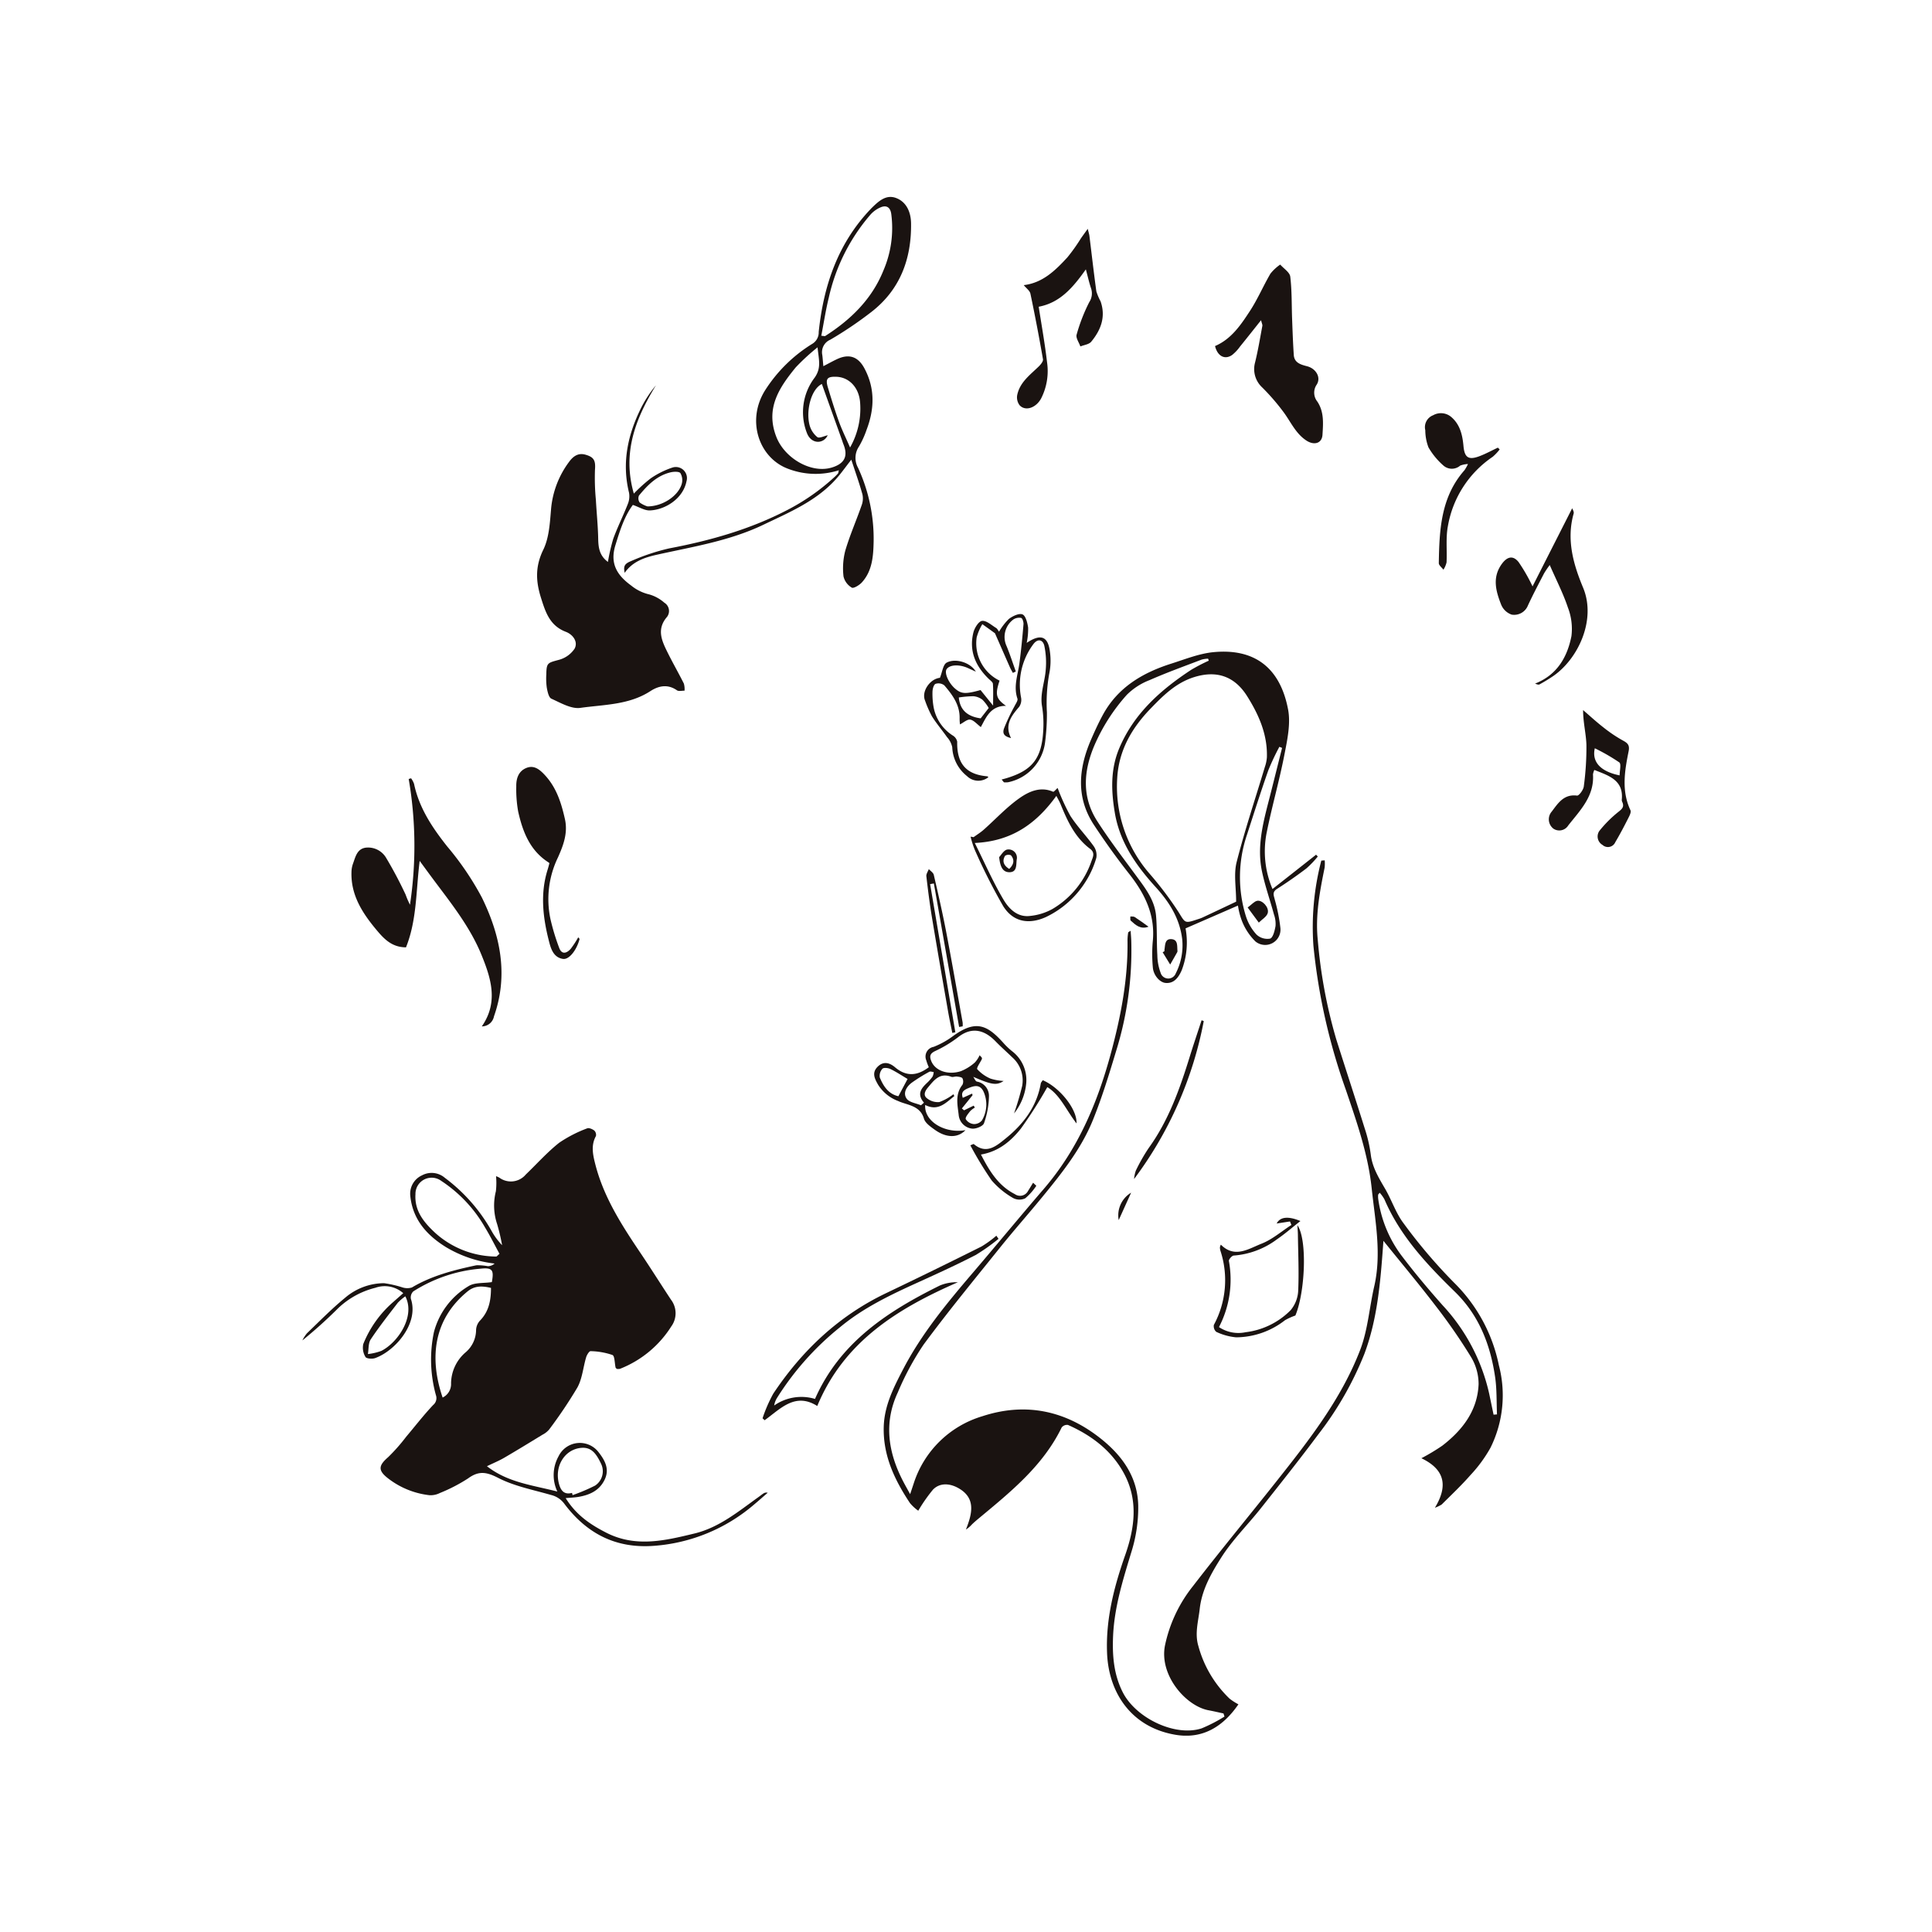 <svg xmlns="http://www.w3.org/2000/svg" xmlns:xlink="http://www.w3.org/1999/xlink" width="400" height="400" viewBox="0 0 400 400"><defs><clipPath id="a"><rect width="275.017" height="318.58" fill="none"/></clipPath></defs><g transform="translate(-4744 2405)"><rect width="400" height="400" transform="translate(4744 -2405)" fill="none"/><g transform="translate(4806.599 -2364.227)" clip-path="url(#a)"><path d="M39.231,170.351c.453-2.466.163-3.049-2.288-2.792a30.658,30.658,0,0,0-13.965,4.7,1.737,1.737,0,0,0-.508,1.554c1.713,5.086-3.289,10.809-7.419,12.268-.593.209-1.791.113-1.981-.237a3.659,3.659,0,0,1-.454-2.69,22.733,22.733,0,0,1,6.182-8.676c.64-.563,1.278-1.126,2.09-1.844a5.788,5.788,0,0,0-5.78-1.112,17.179,17.179,0,0,0-7.668,4.2A95.615,95.615,0,0,1,0,182.419a7.337,7.337,0,0,1,.947-1.475c2.587-2.478,5.1-5.053,7.864-7.321a12.476,12.476,0,0,1,8.1-3.055,22.817,22.817,0,0,1,3.775.861,3.258,3.258,0,0,0,1.991.028c4.142-2.458,8.718-3.617,13.35-4.6a11.358,11.358,0,0,1,2.381.192A2.06,2.06,0,0,0,39.8,166.5a25.059,25.059,0,0,1-10-3.36c-3.985-2.459-6.954-5.721-7.453-10.652a4.174,4.174,0,0,1,2.432-4.252,4.19,4.19,0,0,1,4.72.515,35.266,35.266,0,0,1,9.585,10.835,14.257,14.257,0,0,0,2.271,3.116,40.82,40.82,0,0,0-1.028-4.364,12.092,12.092,0,0,1-.26-6.8,15.121,15.121,0,0,0,.035-3.127,5.139,5.139,0,0,1,.673.3,4.026,4.026,0,0,0,5.487-.645c2.293-2.2,4.428-4.607,6.909-6.572a26.948,26.948,0,0,1,5.791-2.98c.366-.166,1.076.146,1.475.444a1.241,1.241,0,0,1,.347,1.143c-1.085,1.962-.611,3.971-.12,5.891,1.735,6.773,5.454,12.555,9.305,18.268,2.161,3.207,4.215,6.483,6.344,9.71a4.625,4.625,0,0,1,.074,5.543A22.115,22.115,0,0,1,65.757,188.3a1.824,1.824,0,0,1-.657.01c-.1-.109-.224-.178-.245-.271-.214-.905-.168-2.406-.66-2.608a14.8,14.8,0,0,0-4.52-.79c-.283-.019-.77.77-.916,1.259-.625,2.079-.792,4.383-1.8,6.235a95.039,95.039,0,0,1-5.867,8.73,4.357,4.357,0,0,1-1.345,1.057c-2.641,1.615-5.283,3.233-7.957,4.791-1.064.62-2.214,1.09-3.571,1.749,4.329,3.379,9.347,3.9,14.573,5.242a8,8,0,0,1,.253-7.3,4.889,4.889,0,0,1,8.3-.827c1.324,1.7,2.316,3.516,1.211,5.737-1.115,2.245-3.134,3.123-5.447,3.506-.76.125-1.536.15-2.59.246,2.168,3.5,5.106,5.473,8.4,7.157,6.1,3.119,12.2,1.632,18.268.167,5.12-1.236,9.126-4.595,13.3-7.577.329-.234.64-.494.979-.713a1.049,1.049,0,0,1,.877-.141c-.941.815-1.869,1.646-2.825,2.442a35.806,35.806,0,0,1-20.778,8.548c-7.891.578-13.876-2.574-18.492-8.7a4.775,4.775,0,0,0-2.736-1.827c-3.7-1.074-7.6-1.81-10.97-3.544-2.441-1.255-4.035-1.5-6.242.116a34.3,34.3,0,0,1-5.831,3.016,4.228,4.228,0,0,1-2.171.451,17.125,17.125,0,0,1-8.783-3.668c-1.933-1.576-1.625-2.573.241-4.2a37.5,37.5,0,0,0,3.726-4.218c1.86-2.2,3.619-4.485,5.588-6.576a1.849,1.849,0,0,0,.581-2.056,27.548,27.548,0,0,1-.408-13.056,15.719,15.719,0,0,1,7.121-9.482c1.259-.827,3.208-.6,4.872-.863m.961-5.292.617-.568c-1-1.825-1.921-3.694-3-5.468a28.408,28.408,0,0,0-9.052-9.625,3.348,3.348,0,0,0-5.344,2.757c-.231,3.493,1.8,5.881,4.094,8.012a19,19,0,0,0,12.684,4.893m-1.14,6.494c-2.157-.524-3.574-.322-4.866.738-6.937,5.686-8,13.583-5.148,21.962a3.1,3.1,0,0,0,1.746-2.945,8.589,8.589,0,0,1,2.964-6.377,6.116,6.116,0,0,0,2.215-4.635,3.051,3.051,0,0,1,.809-1.972c1.887-1.933,2.277-4.27,2.279-6.771m16.775,42.442c.04.153.079.306.12.459a36.945,36.945,0,0,0,4.671-1.981,3.562,3.562,0,0,0,1.242-4.482c-1.044-2.2-2.043-3.5-4.119-3.321-3.442.291-5.652,3.855-4.577,7.572.384,1.328,1.082,2.168,2.662,1.753M21.32,173.287a10.191,10.191,0,0,0-1.54,1.312c-1.92,2.5-3.878,4.978-5.621,7.6-.526.792-.409,2.015-.588,3.04a11.806,11.806,0,0,0,2.8-.66c3.495-1.8,7.059-7.208,4.95-11.289" transform="translate(0 54.33)" fill="#1a1311"/><path d="M177.75,98.644a7.6,7.6,0,0,1-.014,1.5c-1,4.936-1.948,9.88-1.423,14.955a103.146,103.146,0,0,0,3.816,20.556c1.947,6.165,3.97,12.307,5.9,18.48a29.473,29.473,0,0,1,1.25,5.363c.313,2.736,1.693,4.93,3.016,7.215,1.353,2.336,2.207,5.021,3.825,7.135A108.948,108.948,0,0,0,204.551,186.1a33.292,33.292,0,0,1,9.262,17.1,24.471,24.471,0,0,1-1.735,17.055,28.6,28.6,0,0,1-4.158,5.674c-1.862,2.13-3.936,4.076-5.94,6.079a6.924,6.924,0,0,1-1.413.674c2.884-4.754,1.842-8.027-2.8-10.249a42.24,42.24,0,0,0,4.344-2.609c4.177-3.223,7.272-7.25,7.5-12.705a10.831,10.831,0,0,0-1.6-5.692,116.213,116.213,0,0,0-7.281-10.521c-3.53-4.612-7.263-9.067-10.824-13.486-.006.084-.039.56-.074,1.035-.553,7.609-1.184,15.245-3.893,22.437a68.559,68.559,0,0,1-9.539,16.637c-3.868,5.187-7.9,10.255-11.919,15.326-2.69,3.393-5.83,6.483-8.134,10.111-2.048,3.223-4.028,6.643-4.477,10.672-.285,2.568-1.065,5.072-.273,7.686a23.625,23.625,0,0,0,6.455,10.883,12.229,12.229,0,0,0,1.831,1.178c-3.112,4.542-7.32,7.25-12.978,6.313-9.036-1.5-13.853-8.512-14.212-16.855-.3-7.073,1.438-13.766,3.744-20.338,2.005-5.713,2.735-11.422-.256-16.945-2.563-4.734-6.714-7.867-11.59-10.022a1.428,1.428,0,0,0-1.292.515c-3.876,7.963-10.565,13.344-17.155,18.821-.489.405-.972.819-1.429,1.259a5.73,5.73,0,0,1-1.249,1.064c1.352-3.388,2.129-6.647-1.786-8.7-1.59-.834-3.61-1.034-5.036.441A33.488,33.488,0,0,0,93.6,233.3a9.034,9.034,0,0,1-1.711-1.572c-3.179-4.784-5.6-9.831-5.436-15.8.121-4.38,2.04-8.12,3.985-11.867,3.84-7.4,9.109-13.759,14.485-20.052,4.919-5.757,9.733-11.605,14.674-17.343,6.988-8.115,11.053-17.65,13.825-27.852,2.111-7.768,3.638-15.611,3.5-23.708a10.624,10.624,0,0,1,.145-1.537c.01-.07.167-.118.5-.341.05.753.109,1.383.132,2.013a70.1,70.1,0,0,1-3.145,22.918c-1.444,4.794-2.913,9.6-4.788,14.238-2.43,6.005-6.468,11.054-10.544,16.023-2.857,3.484-5.848,6.859-8.67,10.37-5.354,6.661-10.788,13.268-15.863,20.139a57.343,57.343,0,0,0-5.323,9.882c-2.989,6.385-1.969,12.6,1.22,18.629.369.7.76,1.39,1.333,2.434l.735-2.21a21.33,21.33,0,0,1,14.224-13.929c9-2.95,17.4-1.177,24.858,4.914,4.353,3.555,7.268,7.9,7.406,13.535a30.707,30.707,0,0,1-1.371,9.513c-1.749,5.764-3.569,11.487-3.835,17.548-.174,4,.124,7.939,2,11.637,2.733,5.387,10.872,9.259,16.327,7.481A31.656,31.656,0,0,0,157,275.919q-.1-.322-.207-.646c-1.033-.221-2.062-.466-3.1-.659-4.657-.865-10.242-7.225-9.011-13.42a29.31,29.31,0,0,1,5.77-12.256c5.641-7.318,11.537-14.439,17.277-21.682,6.722-8.482,13.434-17.037,17.36-27.235,1.594-4.139,1.9-8.766,2.909-13.145,1.575-6.837.194-13.566-.521-20.334-.748-7.077-3.083-13.7-5.348-20.38a125.41,125.41,0,0,1-6.717-29.851A54.637,54.637,0,0,1,177.046,98.7l.7-.053m34.964,114.77.712-.061c-.114-2.559-.017-5.148-.382-7.669-.972-6.71-3.318-12.821-8.307-17.687-5.81-5.67-11.356-11.551-14.62-19.174a7.935,7.935,0,0,0-.976-1.362c-.2.262-.315.34-.32.423a4.17,4.17,0,0,0,.013.865,25.338,25.338,0,0,0,4.83,11.735c2.684,3.539,5.55,6.953,8.5,10.277A39.519,39.519,0,0,1,211.81,209.1q.449,2.155.9,4.309" transform="translate(33.917 38.705)" fill="#1a1311"/><path d="M49.575,64.568a39.034,39.034,0,0,1,1.108-4.812c.887-2.423,2.054-4.741,2.995-7.144a4.2,4.2,0,0,0,.262-2.367C52.4,43.955,53.708,38.1,56.545,32.481a24.556,24.556,0,0,1,2.964-4.467c-4.2,6.859-7.013,13.926-4.574,22.419a32.256,32.256,0,0,1,3.5-3.162,17.981,17.981,0,0,1,4.447-2.219,2.3,2.3,0,0,1,2.957,2.828c-.724,3.634-4.432,5.9-7.57,6.033-1.087.047-2.207-.686-3.535-1.14-1.759,2.348-2.682,5.319-3.617,8.35-1.163,3.775.323,6.189,3.241,8.321A9.221,9.221,0,0,0,58.112,71.3a8.082,8.082,0,0,1,3.14,1.718,2.011,2.011,0,0,1,.561,2.931c-2.219,2.562-1.086,4.961.11,7.374,1.075,2.171,2.285,4.273,3.37,6.44a4.24,4.24,0,0,1,.143,1.472c-.536-.017-1.214.173-1.582-.085-1.915-1.337-3.8-.922-5.5.18-4.429,2.874-9.586,2.769-14.481,3.463-1.891.267-4.08-1.035-6.005-1.9-.557-.251-.8-1.462-.952-2.277a13.69,13.69,0,0,1-.1-2.769c.039-2.378.277-2.37,2.549-2.984a5.655,5.655,0,0,0,3.305-2.328c.785-1.47-.405-2.949-1.782-3.477-3.338-1.275-4.217-4-5.175-7.048-1.1-3.484-1.2-6.515.475-9.958,1.211-2.485,1.366-5.568,1.611-8.418a19.071,19.071,0,0,1,3.7-9.734c.776-1.072,1.806-1.969,3.378-1.539,1.863.512,2.161,1.266,2.012,3.17a47,47,0,0,0,.188,6.174c.146,2.694.43,5.383.48,8.077.035,1.848.258,3.5,2.026,4.8m8.168-11.5c3.19-.008,6.377-2.187,7.1-4.645a2.9,2.9,0,0,0-.27-2.24c-.265-.363-1.348-.329-2-.178-2.854.663-4.806,2.657-6.579,4.815a1.476,1.476,0,0,0,.149,1.444,5.606,5.606,0,0,0,1.6.8" transform="translate(13.694 10.992)" fill="#1a1311"/><path d="M92.3,56.591a15.893,15.893,0,0,1-10.441-.283c-6.1-2.215-8.794-10.029-4.79-16.333a30.621,30.621,0,0,1,9.794-9.6,2.745,2.745,0,0,0,1.268-2.424C89.135,18.37,92.1,9.6,98.922,2.469c.04-.042.078-.086.118-.127,1.43-1.4,3-2.925,5.123-2.116,2.21.844,3.056,3.023,3.087,5.23.1,7.377-2.261,13.766-8.261,18.395a78.465,78.465,0,0,1-8.459,5.71,2.806,2.806,0,0,0-1.657,3.169c.088.677.129,1.36.219,2.311,1.1-.565,1.966-1.057,2.87-1.475C94.441,32.42,96.3,33.06,97.6,35.5c2.229,4.173,2.077,8.441.432,12.74a18.765,18.765,0,0,1-1.583,3.46,4.2,4.2,0,0,0-.174,4.369,35.1,35.1,0,0,1,3.228,15.3c-.067,2.994-.265,6.072-2.455,8.46-.517.564-1.708,1.278-2.066,1.061a3.656,3.656,0,0,1-1.715-2.31,14.549,14.549,0,0,1,.359-5.32c.936-3.189,2.288-6.253,3.386-9.4a4.029,4.029,0,0,0,.178-2.26c-.636-2.3-1.442-4.545-2.31-7.2-1.295,1.65-2.169,2.911-3.19,4.042C87.579,63,82.039,65.3,76.672,67.872c-6.963,3.336-14.524,4.531-21.956,6.185-2.612.581-5.082,1.384-6.761,3.773-.246-1.266-.129-1.842,1.25-2.4a43.554,43.554,0,0,1,7.985-2.668c8.5-1.615,16.71-3.926,24.435-7.941a44.708,44.708,0,0,0,9.632-6.7,9.745,9.745,0,0,0,.855-.858c.1-.114.095-.315.191-.673M87.9,31.133A44.277,44.277,0,0,0,83.365,35.3c-3.421,4.191-6.334,8.507-3.979,14.446,1.725,4.35,7.161,7.562,11.437,6.284,2.661-.8,3.441-2.36,2.417-4.848-.109-.266-.184-.546-.281-.816q-2.089-5.823-4.177-11.64c-2.228,1.107-3.322,5.48-2.549,8.5a4.829,4.829,0,0,0,1.614,2.5c.4.3,1.444-.234,2.146-.383-.852,1.837-3.367,1.9-4.282-.409A11.835,11.835,0,0,1,87.3,37.4c1.431-2.05.833-3.711.595-6.268m.77-2.391c.578.049.723.109.8.06,5.309-3.395,9.678-7.626,12.077-13.6a22.231,22.231,0,0,0,1.605-11.706c-.2-1.342-.961-1.775-2.013-1.415A5.885,5.885,0,0,0,98.8,3.716,39.3,39.3,0,0,0,90.212,20.88c-.632,2.555-1.025,5.17-1.547,7.863m5.958,23.131a16.289,16.289,0,0,0,2.082-9.282c-.224-3.147-2.278-5.248-4.88-5.355-1.927-.081-2.343.4-1.789,2.228.718,2.368,1.444,4.738,2.286,7.065.614,1.7,1.423,3.325,2.3,5.344" transform="translate(18.775 0)" fill="#1a1311"/><path d="M155.433,116.751c3.179-2.5,6.1-4.8,9.017-7.1l.355.376a20.638,20.638,0,0,1-2.352,2.46c-1.974,1.5-4.016,2.921-6.106,4.255-1.065.679-.62,1.423-.44,2.249a36.46,36.46,0,0,1,1.16,5.893,3.171,3.171,0,0,1-5.174,2.729,12.229,12.229,0,0,1-2.778-4.2,15.049,15.049,0,0,1-.84-3.229c-3.609,1.572-7.2,3.134-10.848,4.722a16.1,16.1,0,0,1-.8,8.677c-.784,1.793-1.789,2.757-3.338,2.62-1.218-.107-2.533-1.605-2.641-3.261a30,30,0,0,1-.024-5.2c.6-5.521-1.6-9.972-4.9-14.158-2.562-3.248-4.979-6.626-7.257-10.082-3.769-5.721-3.2-11.7-.608-17.679.753-1.735,1.543-3.463,2.445-5.124,3.09-5.684,8.218-8.715,14.151-10.6,2.892-.918,5.8-2.1,8.773-2.384,8.4-.8,13.761,3.137,15.423,11.859.565,2.971-.161,6.288-.756,9.358-1.041,5.368-2.562,10.643-3.644,16a19.88,19.88,0,0,0,1.171,11.813m-7.523,2.622c0-2.9-.529-5.678.1-8.168,1.685-6.636,3.872-13.144,5.845-19.708a7.928,7.928,0,0,0,.421-1.988c.148-4.7-1.647-8.783-4.08-12.657-2.625-4.179-6.358-5.416-11.021-3.947-3.772,1.189-6.415,3.85-9.01,6.536-3.857,3.991-6.544,8.616-6.877,14.348A27.449,27.449,0,0,0,130,113.61a72.061,72.061,0,0,1,5.918,7.833c1.476,2.363,1.243,2.509,4.021,1.579a8.991,8.991,0,0,0,.973-.352c2.338-1.093,4.67-2.2,7-3.3m-5.678-49.886-.145-.421a6.085,6.085,0,0,0-1.337.2c-3.6,1.378-7.232,2.684-10.757,4.237a13.561,13.561,0,0,0-4.734,3.055A38.714,38.714,0,0,0,118.5,87.149c-2.232,5.324-2.549,10.593.652,15.574,2.549,3.965,5.43,7.719,8.222,11.525,1.788,2.437,3.652,4.861,3.935,7.971.248,2.722.109,5.476.274,8.209a11.015,11.015,0,0,0,.787,3.96,1.661,1.661,0,0,0,3.035-.181,12.684,12.684,0,0,0,1.328-7.045c-.5-4.251-2.626-7.648-5.457-10.763-4.034-4.437-7.451-9.247-8.489-15.39-.774-4.578-.929-9.06.934-13.446,3.046-7.168,8.573-12.051,14.89-16.2a37.934,37.934,0,0,1,3.624-1.88m15.185,18.065-.57-.234a50.618,50.618,0,0,0-2.3,4.889c-1.544,4.4-2.96,8.842-4.394,13.279a27.283,27.283,0,0,0-.252,16.859,10.26,10.26,0,0,0,2.193,3.829,3.29,3.29,0,0,0,2.831.858c.614-.21.957-1.653,1.125-2.6a5.73,5.73,0,0,0-.315-2.374c-.815-3-1.864-5.952-2.5-8.992-1.17-5.62.518-10.982,1.87-16.352q1.155-4.58,2.3-9.162" transform="translate(45.432 26.531)" fill="#1a1311"/><path d="M19.642,86.443a4.569,4.569,0,0,1,.615,1.139c1.047,5,3.764,9.055,6.882,12.992a59.984,59.984,0,0,1,7.172,10.574c3.805,7.79,5.536,15.984,2.5,24.58a2.555,2.555,0,0,1-2.52,2.083c3.475-5,1.913-9.943-.063-14.787-2.4-5.893-6.387-10.816-10.145-15.863-.847-1.138-1.681-2.283-2.658-3.615-.771,6.158-.563,12.253-2.832,17.9-2.872-.008-4.5-1.688-6.036-3.52-2.938-3.507-5.4-7.229-5.251-12.076a5.394,5.394,0,0,1,.3-1.686c.512-1.39.82-3.079,2.615-3.35A4.331,4.331,0,0,1,14.5,102.95a84.719,84.719,0,0,1,4.016,7.586,18.266,18.266,0,0,0,.9,2.093,81.618,81.618,0,0,0-.263-26.04l.5-.145" transform="translate(2.865 33.918)" fill="#1a1311"/><path d="M145.243,21.574c-1.619,2.033-2.969,3.751-4.348,5.444a8.663,8.663,0,0,1-1.646,1.76c-1.53,1.055-3.027.233-3.537-1.85,3.385-1.452,5.345-4.387,7.235-7.277,1.6-2.449,2.756-5.188,4.241-7.722a9.481,9.481,0,0,1,2.019-1.873c.725.831,1.97,1.6,2.08,2.5.352,2.906.273,5.863.384,8.8.093,2.477.177,4.957.347,7.43.114,1.669,1.553,2.005,2.79,2.334,1.759.465,2.907,2.256,1.965,3.776a2.94,2.94,0,0,0,.114,3.519c1.431,2.154,1.214,4.535,1.071,6.884-.109,1.789-1.728,2.243-3.322,1.2-2.229-1.458-3.218-3.832-4.706-5.849a44.914,44.914,0,0,0-4.471-5.173A5.163,5.163,0,0,1,144,30.33c.617-2.5,1.034-5.045,1.508-7.575.046-.246-.113-.53-.269-1.182" transform="translate(53.249 3.946)" fill="#1a1311"/><path d="M185.068,62.469l8.211-16.181c.072.242.408.735.3,1.106-1.523,5.4-.075,10.471,1.958,15.348,2.776,6.664-1.047,14.791-6.238,18.324-.9.613-1.837,1.177-2.79,1.7-.214.117-.574-.028-.913-.174,4.542-1.774,6.668-5.471,7.526-9.832a12.275,12.275,0,0,0-.735-5.916c-.959-2.881-2.37-5.611-3.759-8.8a20.136,20.136,0,0,0-1.177,1.742c-1.139,2.2-2.3,4.392-3.339,6.639a3.065,3.065,0,0,1-3.364,1.892,3.631,3.631,0,0,1-2.187-2.093c-1.081-2.762-1.885-5.6.145-8.4,1.09-1.5,2.292-1.85,3.467-.4a35.853,35.853,0,0,1,2.893,5.04" transform="translate(69.629 18.162)" fill="#1a1311"/><path d="M110.76,20.872c.569,3.711,1.278,7.616,1.734,11.55a12.512,12.512,0,0,1-1.21,7.393c-1.044,1.991-3.276,2.778-4.488,1.442a2.715,2.715,0,0,1-.492-2.077c.535-2.669,2.678-4.2,4.483-5.961.4-.393.931-1.039.856-1.472q-1.182-6.811-2.6-13.578c-.13-.617-.848-1.111-1.381-1.77,3.914-.455,6.547-3.044,9.042-5.757a37.291,37.291,0,0,0,2.8-3.94c.379-.54.77-1.071,1.408-1.958.187.769.3,1.1.345,1.449.478,3.84.909,7.684,1.44,11.516a12.028,12.028,0,0,0,.876,2.059c1.113,3.186.063,5.93-1.949,8.353-.465.558-1.479.66-2.239.972-.284-.822-.976-1.764-.776-2.444a36.094,36.094,0,0,1,2.623-6.74,3.278,3.278,0,0,0,.352-2.884c-.391-1.17-.657-2.38-1.064-3.89-2.646,3.747-5.344,6.913-9.759,7.736" transform="translate(41.695 1.861)" fill="#1a1311"/><path d="M44.637,120.028c.212.265.287.319.278.352-.59,2.282-2.162,4.322-3.445,4.121-2.008-.312-2.519-2.2-2.91-3.736-1.238-4.851-1.817-9.77-.273-14.7.138-.439.253-.883.37-1.327.011-.045-.038-.1-.053-.142-3.95-2.459-5.465-6.409-6.406-10.628a26.2,26.2,0,0,1-.39-5.182c-.028-1.561.412-3.055,1.949-3.759,1.643-.753,2.828.195,3.925,1.365,2.432,2.594,3.442,5.781,4.2,9.162.65,2.913-.355,5.5-1.448,7.948A19.8,19.8,0,0,0,38.9,116.316a45.955,45.955,0,0,0,1.795,5.905c.561,1.493,1.6,1.087,2.4.178a18.985,18.985,0,0,0,1.541-2.371" transform="translate(12.481 33.257)" fill="#1a1311"/><path d="M113.683,68c2.949-1.987,4.433-1.351,4.822,1.859a13.585,13.585,0,0,1-.171,4.641,34.342,34.342,0,0,0-.459,7.879,45.818,45.818,0,0,1-.4,6.378,9.688,9.688,0,0,1-7.68,8.1,5.751,5.751,0,0,1-.82.006l-.468-.581c.319-.088.64-.168.957-.263,5.427-1.629,7.385-4.139,7.658-10.043a22.18,22.18,0,0,0-.251-4.834c-.462-2.641.589-5.07.764-7.605a16.9,16.9,0,0,0-.291-4.925c-.319-1.374-1.427-1.508-2.277-.348a14.016,14.016,0,0,0-2.53,11.111,2.536,2.536,0,0,1-.414,1.871c-1.635,1.887-3.051,3.762-1.674,6.461-1.307-.329-1.839-.824-1.465-1.97a40.01,40.01,0,0,1,2.175-4.612c.249-.525.753-1.181.611-1.6-.858-2.527.09-4.9.415-7.329.358-2.676.615-5.366.842-8.056.038-.446-.212-1.238-.489-1.317a2.208,2.208,0,0,0-1.59.312,4.5,4.5,0,0,0-1.409,5.551c.7,1.718,1.273,3.489,1.9,5.237-.2.093-.408.188-.613.283-.2-.377-.43-.745-.6-1.136-1-2.264-1.991-4.534-2.987-6.8-.046-.106-.079-.242-.163-.3-.851-.622-1.71-1.234-2.568-1.848a10.715,10.715,0,0,0-1.175,2.736,8.6,8.6,0,0,0,4.742,8.954c-.955,2.864-.77,3.723,1.33,5.22-3.2-.022-4.113,2.4-5.212,4.392-.791-.593-1.433-1.408-2.194-1.541-.611-.107-1.369.61-2.121.991a9.589,9.589,0,0,1-.077-1.188c.089-2.827-1.473-4.922-3.168-6.9a1.965,1.965,0,0,0-1.816-.308c-.384.168-.615,1.046-.632,1.617a15.713,15.713,0,0,0,.246,3.272,8.89,8.89,0,0,0,4,5.834,1.917,1.917,0,0,1,.872,1.249c-.1,4.517,1.835,6.795,6.209,7.167.089.007.17.117.253.181a3.345,3.345,0,0,1-4.436-.223,8.029,8.029,0,0,1-3.053-5.986A4.52,4.52,0,0,0,97.19,87.5c-1.012-1.448-2.175-2.8-3.111-4.29a22.579,22.579,0,0,1-1.431-3.268c-.808-1.912,1.054-4.514,3.076-4.713.49-1.179.639-2.736,1.4-3.147,1.864-1,4.982.015,6.03,1.867-.5-.23-1.012-.453-1.512-.689-1.828-.866-3.9-.783-4.535.189-.511.778.427,2.889,1.8,4.048,1.277,1.079,2.135,1.122,5.227.262.8,1,1.619,2.009,2.6,3.219,0-1.818.057-3.168-.039-4.507-.026-.348-.51-.684-.823-.984-2.768-2.659-4.17-5.821-3.215-9.657.233-.938,1.1-2.321,1.8-2.391.908-.093,1.942.887,2.891,1.458.26.157.407.5.618.78a12.488,12.488,0,0,1,2.026-2.633c.787-.6,2.125-1.242,2.833-.944.667.28,1.012,1.735,1.163,2.723a13.67,13.67,0,0,1-.3,3.177M99.639,79.3c.234,2.721,1.951,3.967,4.522,4.319l1.665-2.141a8.2,8.2,0,0,0-1.284-1.7,3.533,3.533,0,0,0-1.86-.737,20.6,20.6,0,0,0-3.044.258" transform="translate(36.277 24.335)" fill="#1a1311"/><path d="M194.764,88.7a3.177,3.177,0,0,0-.281.926c.3,4.49-2.643,7.416-5.111,10.544a2.182,2.182,0,0,1-3.065.695,2.442,2.442,0,0,1-.358-3.558c1.3-1.717,2.491-3.648,5.232-3.3.4.05,1.316-1.186,1.4-1.9a60.4,60.4,0,0,0,.543-8.573c-.064-2.307-.682-4.6-.688-7.231,1.4,1.206,2.767,2.467,4.229,3.6a28.8,28.8,0,0,0,3.978,2.68c1,.536,1.476.957,1.22,2.233-.82,4.081-1.519,8.184.379,12.224.2.423-.244,1.227-.526,1.785-.827,1.629-1.676,3.251-2.611,4.82a1.659,1.659,0,0,1-2.651.574,2.016,2.016,0,0,1-.65-2.9,24.916,24.916,0,0,1,4-3.988c.752-.6,1.147-1.023.774-1.933a1.131,1.131,0,0,1-.136-.5c.43-4.082-2.65-5.007-5.675-6.2m5.231,1.124c0-.968.369-2.357-.067-2.689a40.5,40.5,0,0,0-5.07-2.925c-.642,2.788,1.126,4.8,5.136,5.614" transform="translate(72.728 29.94)" fill="#1a1311"/><path d="M99.983,98.072c.7-.51,1.447-.966,2.091-1.539,2.451-2.172,4.7-4.621,7.354-6.5,1.967-1.39,4.353-2.522,7.018-1.369.155.067.567-.461.938-.781a43.14,43.14,0,0,0,2.637,5.773c1.412,2.2,3.278,4.109,4.806,6.245a3.237,3.237,0,0,1,.576,2.421,18.6,18.6,0,0,1-2.075,4.717,19.729,19.729,0,0,1-8.365,7.57c-3.116,1.416-6.585,1.344-8.842-2.249a120.052,120.052,0,0,1-5.9-11.689,18.762,18.762,0,0,1-.856-2.71l.62.109m.246,1.2c2.058,4.131,3.762,8.042,5.919,11.686,1.142,1.933,2.923,3.791,5.606,3.413a11.913,11.913,0,0,0,4.536-1.417,18.4,18.4,0,0,0,8.072-9.852c.277-.819.87-1.77-.256-2.615-3.133-2.352-4.7-5.77-6.125-9.27-.224-.551-.537-1.065-.86-1.695-4.134,5.725-9.213,9.4-16.891,9.751" transform="translate(38.987 34.483)" fill="#1a1311"/><path d="M101.613,137.789c-1.757,1.381-3.353,3.2-6.023,1.832-.26,3.395,4.073,5.972,8.34,5.213-1.547,1.63-3.928,1.657-6.341-.071-.879-.631-2-1.4-2.264-2.325-.8-2.764-3.519-2.771-5.344-3.637a8.327,8.327,0,0,1-4.131-3.351c-.695-1.225-1.394-2.488-.085-3.769,1.232-1.206,2.515-.767,3.581.135,2.306,1.953,4.566,1.823,6.991-.011a10.632,10.632,0,0,1-.53-1.441,2.035,2.035,0,0,1,1.523-2.772,17.319,17.319,0,0,0,4.18-2.349c4.567-3.254,6.921-2.207,10.272,1.534a14.524,14.524,0,0,0,1.845,1.75,7.5,7.5,0,0,1,2.885,6.539,11.735,11.735,0,0,1-2.53,6.316,58.459,58.459,0,0,0,1.682-5.686,6.361,6.361,0,0,0-2.065-5.951c-1.14-1.111-2.341-2.164-3.449-3.307-1.984-2.045-4.655-3.315-7.8-.809a25.356,25.356,0,0,1-4.73,2.845c-1.057.517-1.157,1.071-.781,2.038.77,1.973,3.379,2.988,6.133,2.114a9.89,9.89,0,0,0,2.895-1.795,5.651,5.651,0,0,0,.989-1.5c.146.152.29.3.437.453.014.1.078.228.042.308-.341.739-1.178,1.874-.962,2.129a7.832,7.832,0,0,0,2.747,1.945,11.024,11.024,0,0,0,2.707.487c-1.466.972-2.508.784-6.288-.862.252.342.448.92.76.989a3.005,3.005,0,0,1,2.491,3.14,17.64,17.64,0,0,1-1.028,5.487c-.216.607-1.6,1.17-2.413,1.117a3.128,3.128,0,0,1-2.829-2.881c-.246-2.061-.757-4.265.771-6.185a1.515,1.515,0,0,0,.014-1.344c-.135-.258-.731-.326-1.133-.375s-.856.173-1.2.042c-2.382-.9-3.549.717-4.809,2.215-.622.741-1.044,1.619-.182,2.261a3.6,3.6,0,0,0,2.537.762,11.147,11.147,0,0,0,2.921-1.619c.058.129.118.26.178.391m1.569,2.552.454.382,1.994-.966.233.408a4.522,4.522,0,0,0-.977.746c-.39.518-1.043,1.257-.9,1.65a2.169,2.169,0,0,0,1.637,1.009,2.087,2.087,0,0,0,1.714-.76,6.472,6.472,0,0,0,.31-5.994c-.755-1.518-1.92-1.2-3.236-.634-1.043.448-1.406.94-1.044,1.958l1.944-.876c.026.113.051.227.077.341q-1.1,1.368-2.207,2.736m-11.242-6.106c-1.177-.695-2.324-1.461-3.555-2.059-.473-.231-1.381-.331-1.647-.058a2.129,2.129,0,0,0-.547,1.82c.744,1.8,1.792,3.421,3.847,3.872.652-1.225,1.232-2.317,1.9-3.574m2.778,5.451c.2-.181.411-.362.615-.543-1.543-1.816-.544-2.982.657-4.119a8.081,8.081,0,0,0,1.136-1.3,2.724,2.724,0,0,0,.221-.922c-.3-.026-.679-.181-.9-.057a33.757,33.757,0,0,0-3.659,2.277c-1.076.816-1.862,2.136-1.032,3.3.544.767,1.94.929,2.956,1.362" transform="translate(33.363 48.378)" fill="#1a1311"/><path d="M175.826,42.675a5.244,5.244,0,0,0-1.612.329,2.635,2.635,0,0,1-3.449.01,14.988,14.988,0,0,1-3.119-3.777,10.087,10.087,0,0,1-.659-3.556,2.643,2.643,0,0,1,1.619-3.1,3.283,3.283,0,0,1,3.729.336c1.864,1.576,2.352,3.782,2.558,6.032.213,2.329.986,2.963,3.223,2.139,1.337-.493,2.6-1.195,3.893-1.8l.377.363a9.8,9.8,0,0,1-1.452,1.539,21.778,21.778,0,0,0-9.257,14.284c-.478,2.445-.16,5.042-.288,7.566a4.831,4.831,0,0,1-.647,1.514c-.334-.454-.965-.912-.958-1.36.113-6.857.412-13.684,5.313-19.229a8.752,8.752,0,0,0,.728-1.291" transform="translate(65.506 12.621)" fill="#1a1311"/><path d="M117.286,155.11a40.094,40.094,0,0,1-4.74,3.353c-3.832,1.977-7.76,3.773-11.689,5.556-5.776,2.62-11.494,5.306-16.422,9.418A58.8,58.8,0,0,0,71.394,188.1a4.28,4.28,0,0,0-.556,1.52,9.811,9.811,0,0,1,8.452-1.366c5.15-11.688,15.025-18.126,25.849-23.48a9.03,9.03,0,0,1,3.732-.678c-12.437,5.437-23.562,12.239-29.114,25.625-4.577-2.891-7.594.572-10.894,2.945l-.434-.4a30.343,30.343,0,0,1,2.21-5.086c5.976-8.965,13.577-16.143,23.395-20.835q9.91-4.735,19.734-9.65a22.088,22.088,0,0,0,3.07-2.235c.15.219.3.436.45.654" transform="translate(26.849 60.604)" fill="#1a1311"/><path d="M148.55,152.988c.689-1.36,2.332-1.6,4.921-.515-1.738,1.365-3.225,2.669-4.847,3.775a17.031,17.031,0,0,1-8.964,3.371c-.365.015-1.047.789-1,1.122a21.263,21.263,0,0,1-2.051,13.686,7.219,7.219,0,0,0,5.515,1.064,15.751,15.751,0,0,0,9.319-4.56,6.772,6.772,0,0,0,1.569-4.081c.171-3.848-.014-7.714-.064-11.572-.007-.508-.053-1.016-.106-1.959,2.1,2.992,1.6,13.925-.416,18.716a12.335,12.335,0,0,0-2.151.973,16.616,16.616,0,0,1-10.118,3.541,12.258,12.258,0,0,1-4.115-1.138,1.55,1.55,0,0,1-.493-1.437,19.486,19.486,0,0,0,1.331-15.433,2.419,2.419,0,0,1-.07-.681,2.088,2.088,0,0,1,.189-.5c2.868,2.892,5.75.845,8.42-.2,2.226-.873,4.135-2.555,6.186-3.879-.1-.241-.2-.482-.294-.723l-2.765.427" transform="translate(53.169 59.558)" fill="#1a1311"/><path d="M99.569,132.632q-2.613-14.854-5.227-29.706l-.777.134q2.613,15.338,5.224,30.675l-.629.131c-.291-1.461-.611-2.917-.866-4.385-1.128-6.488-2.264-12.975-3.339-19.472-.472-2.847-.837-5.716-1.167-8.584-.053-.468.329-.984.508-1.48.355.4.925.739,1.029,1.192.911,3.932,1.811,7.87,2.572,11.832,1.193,6.229,2.275,12.48,3.4,18.722a4.66,4.66,0,0,1,.006.813l-.73.128" transform="translate(36.406 39.216)" fill="#1a1311"/><path d="M114.319,131.337c3.517,1.5,7.155,6.036,6.99,8.95-2.125-2.725-3.4-5.913-6.047-7.515a93.516,93.516,0,0,1-5.459,8.569c-2.04,2.57-4.577,4.759-8.279,5.386,1.75,3.41,3.6,6.458,7.022,8.2a1.855,1.855,0,0,0,2.707-.624c.362-.574.711-1.157,1.067-1.736l.67.631a12.152,12.152,0,0,1-2.288,2.587,2.8,2.8,0,0,1-2.5-.038,17.1,17.1,0,0,1-4.458-3.654,73.846,73.846,0,0,1-4.418-7.275c.416-.153.656-.306.718-.253,2.639,2.224,4.723.345,6.568-1.142,3.669-2.955,6.466-6.589,7.3-11.419.036-.209.231-.388.405-.664" transform="translate(38.973 51.533)" fill="#1a1311"/><path d="M138.1,122.6a79.08,79.08,0,0,1-14.426,32.7,7,7,0,0,1,.365-1.745,37.362,37.362,0,0,1,2.65-4.659c4.128-5.714,6.434-12.224,8.488-18.861.788-2.549,1.649-5.075,2.476-7.612Z" transform="translate(48.527 48.032)" fill="#1a1311"/><path d="M121.412,153.741a5.459,5.459,0,0,1,2.573-5.677c-.9,1.977-1.664,3.67-2.573,5.677" transform="translate(47.605 58.096)" fill="#1a1311"/><path d="M126.889,109.112c-1.661.615-2.682-.345-3.681-1.257-.159-.145-.063-.568-.085-.863.3.033.67-.032.9.116.925.593,1.806,1.253,2.868,2.005" transform="translate(48.306 41.98)" fill="#1a1311"/><path d="M128.3,112.865a2.054,2.054,0,0,1,0-.347c.156-.938.058-2.239,1.417-2.155,1.43.088,1.168,1.441,1.273,2.43a.6.6,0,0,1-.085.331c-.469.837-.947,1.668-1.423,2.5q-.779-1.272-1.557-2.541l.372-.22" transform="translate(50.194 43.302)" fill="#1a1311"/><path d="M140.562,106.052c.859-.634,1.351-1.243,1.949-1.38,1.043-.239,2.538,1.341,2.211,2.527-.213.771-1.209,1.328-1.855,1.98-.695-.941-1.388-1.884-2.306-3.127" transform="translate(55.152 41.061)" fill="#1a1311"/><path d="M103.612,98.612c.386-.383.979-1.477,1.7-1.569a1.718,1.718,0,0,1,1.938,2.072c-.152,1,.135,2.6-1.479,2.625-1.447.021-1.96-1.185-2.16-3.127m2.084,2.445c.938-.9,1.177-1.848.348-2.825a1.277,1.277,0,0,0-1.206.106c-.66,1.115-.281,2.016.858,2.719" transform="translate(40.654 38.07)" fill="#1a1311"/></g></g></svg>